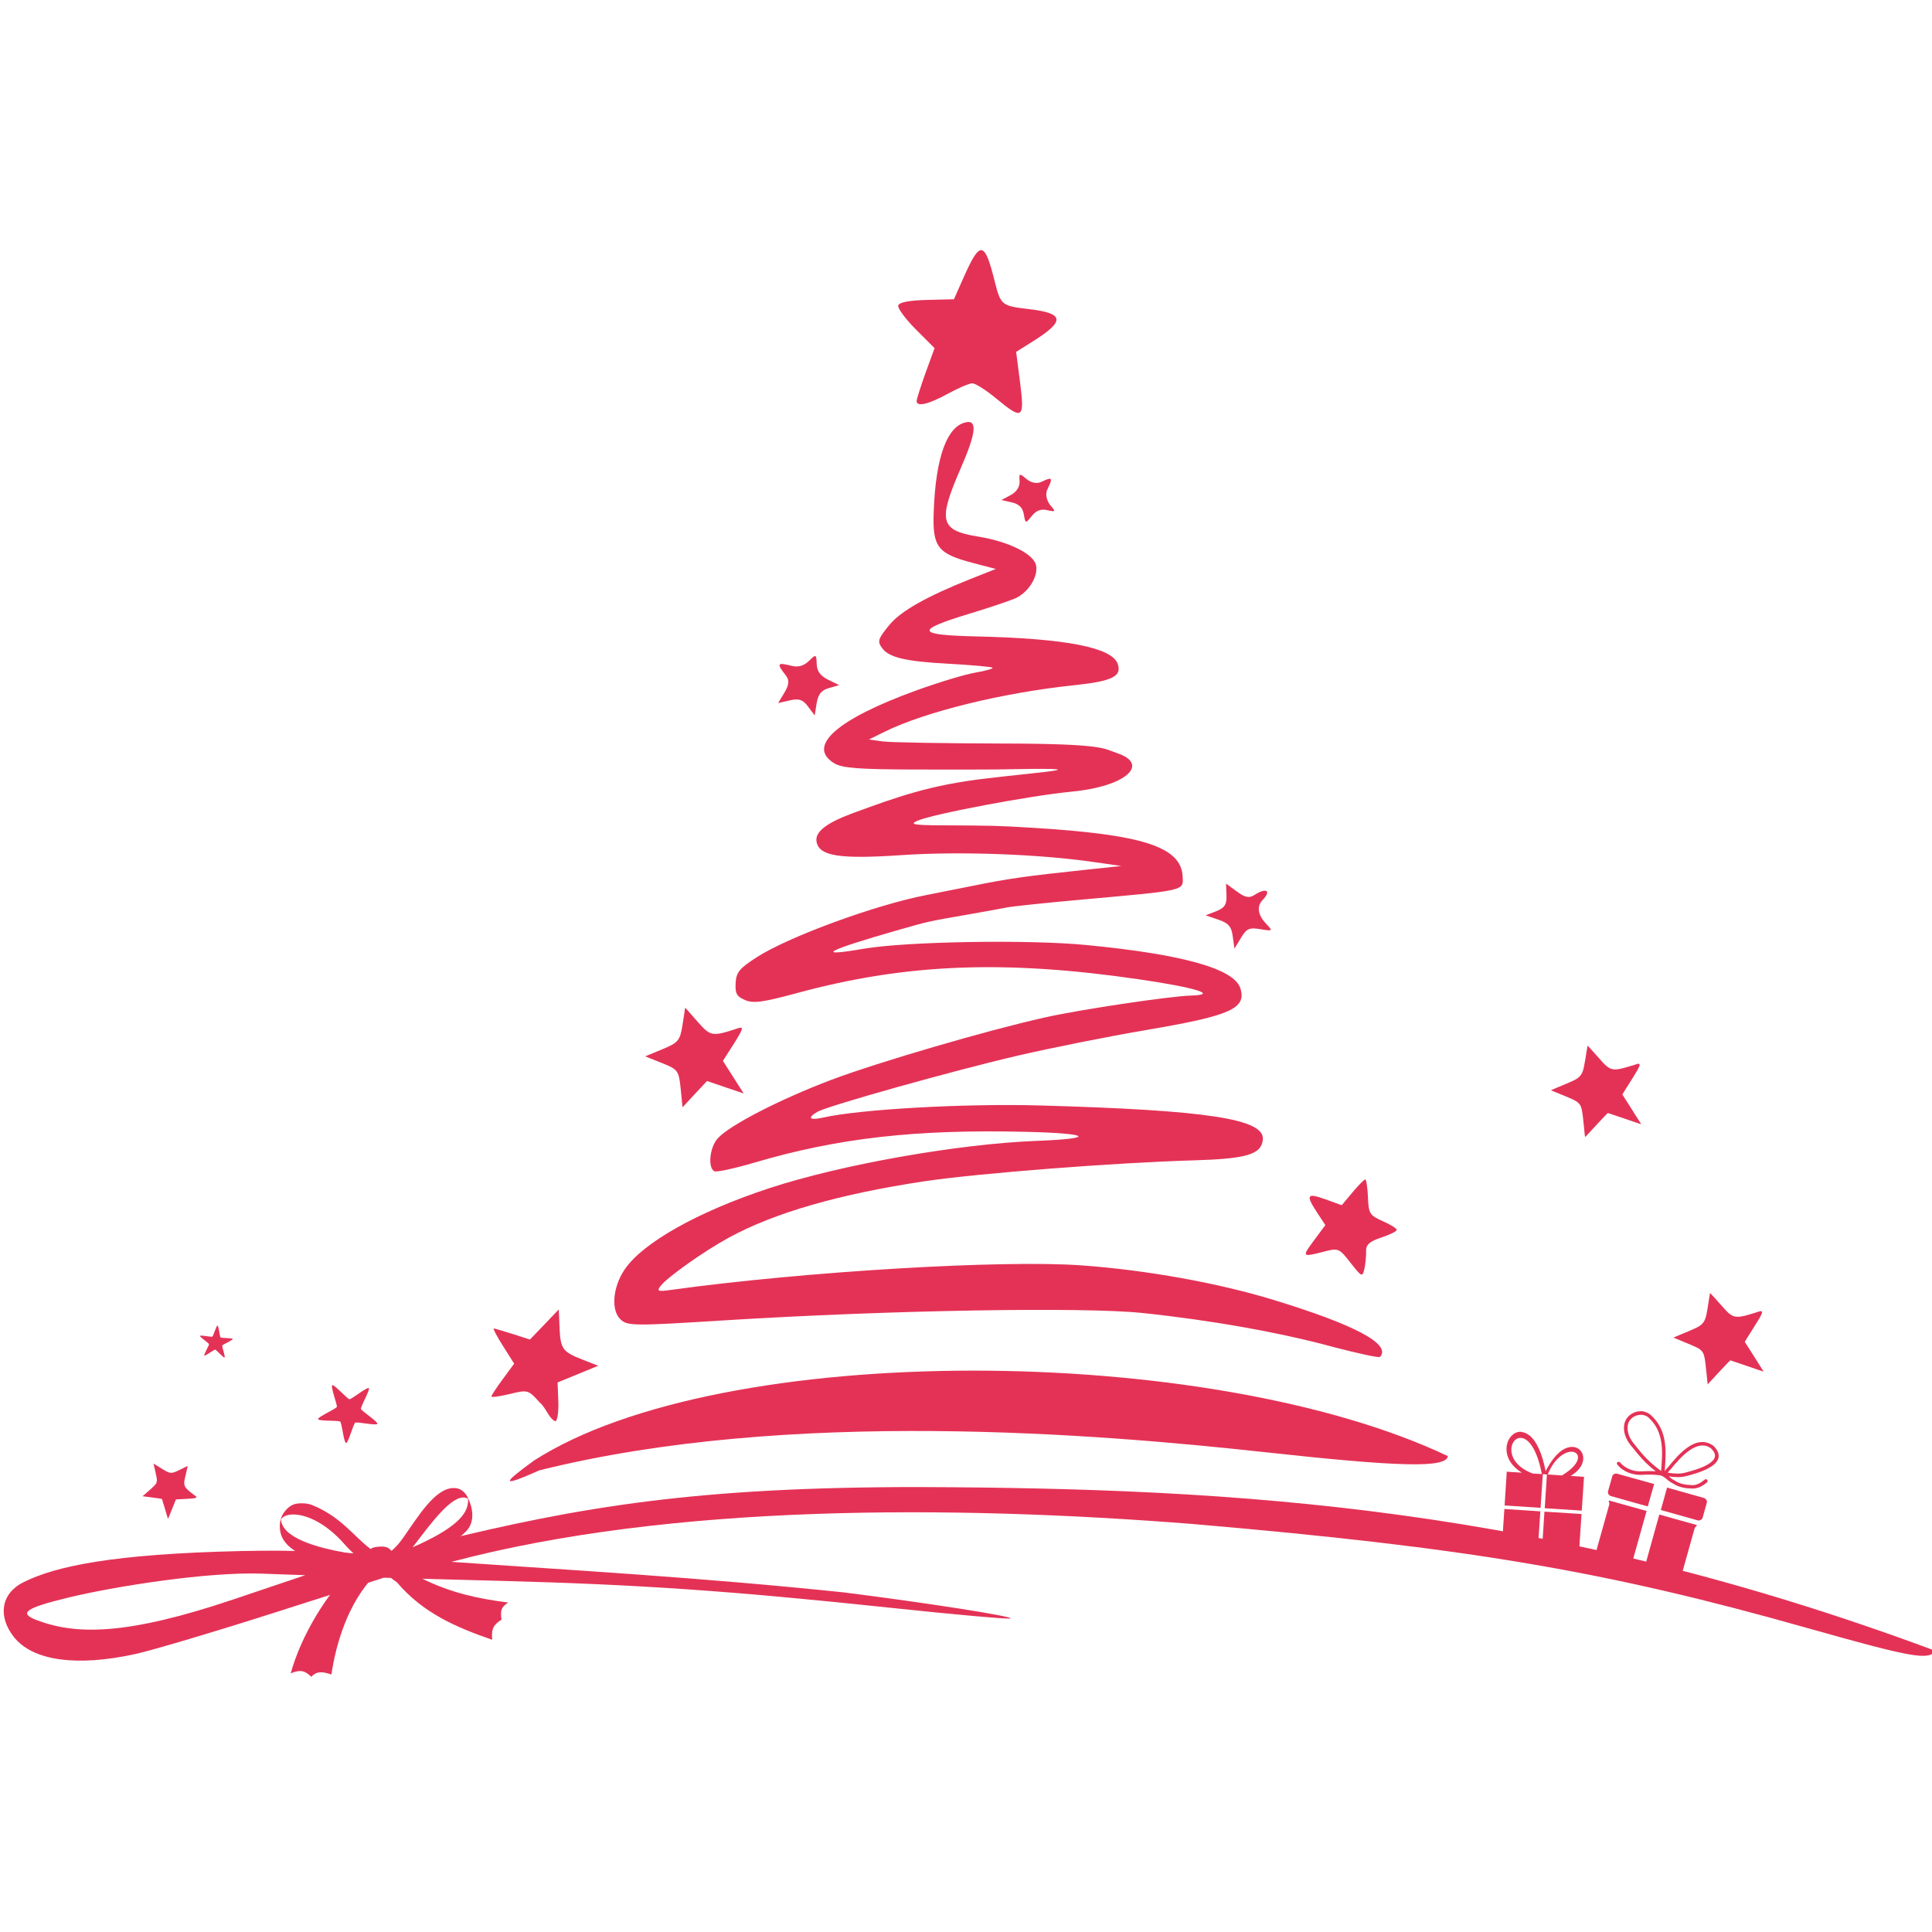 <?xml version="1.0" encoding="utf-8"?>
<!-- Generator: Adobe Illustrator 16.0.0, SVG Export Plug-In . SVG Version: 6.00 Build 0)  -->
<!DOCTYPE svg PUBLIC "-//W3C//DTD SVG 1.1//EN" "http://www.w3.org/Graphics/SVG/1.1/DTD/svg11.dtd">
<svg version="1.1" id="Calque_1" xmlns="http://www.w3.org/2000/svg" xmlns:xlink="http://www.w3.org/1999/xlink" x="0px" y="0px"
	 width="32px" height="32px" viewBox="0 0 32 32" enable-background="new 0 0 32 32" xml:space="preserve">
<g>
	<g id="g13505_1_" transform="matrix(1.234,0,0,1.234,229.402,-137.848)">
		<g id="g3401_1_" transform="matrix(-1,0,0,1,464.709,9.01)">
			<path id="path3386_1_" fill="#E43256" d="M643.371,122.434c-3.354-0.838-7.512-0.487-9.71-0.247
				c-1.856,0.203-2.46,0.217-2.485,0.056c3.202-1.521,9.749-1.559,12.266,0.059C643.893,122.629,643.876,122.658,643.371,122.434
				L643.371,122.434z M643.116,121.514l0.01-0.26l-0.273-0.112l-0.272-0.112l0.214-0.084c0.266-0.104,0.294-0.144,0.305-0.437
				l0.01-0.235l0.193,0.202l0.194,0.202l0.23-0.074c0.127-0.04,0.241-0.074,0.256-0.074c0.013,0.001-0.043,0.107-0.125,0.236
				l-0.149,0.236l0.153,0.208c0.085,0.115,0.153,0.219,0.153,0.233c-0.001,0.014-0.112-0.002-0.248-0.034
				c-0.241-0.059-0.249-0.056-0.4,0.113c-0.085,0.069-0.123,0.216-0.21,0.253C643.13,121.775,643.111,121.657,643.116,121.514
				L643.116,121.514z M632.087,120.911c-0.157-0.169,0.337-0.432,1.436-0.767c0.741-0.226,1.696-0.398,2.565-0.461
				c1.062-0.078,3.72,0.081,5.519,0.329c0.173,0.025,0.191,0.017,0.136-0.054c-0.092-0.119-0.587-0.469-0.916-0.648
				c-0.613-0.334-1.479-0.583-2.616-0.755c-0.71-0.107-2.57-0.252-3.622-0.282c-0.714-0.021-0.908-0.079-0.929-0.278
				c-0.029-0.278,0.744-0.396,2.998-0.459c1.006-0.028,2.418,0.051,2.91,0.164c0.178,0.04,0.211,0.002,0.07-0.079
				c-0.143-0.081-1.824-0.553-2.699-0.756c-0.431-0.1-1.204-0.255-1.718-0.342c-1.127-0.192-1.34-0.286-1.261-0.555
				c0.077-0.265,0.767-0.46,2.075-0.586c0.779-0.075,2.415-0.047,2.985,0.051c0.667,0.115,0.504,0.026-0.46-0.25
				c-0.417-0.119-0.403-0.116-0.915-0.205c-0.231-0.04-0.478-0.085-0.551-0.1c-0.071-0.014-0.532-0.063-1.025-0.107
				c-1.383-0.124-1.341-0.115-1.333-0.304c0.016-0.402,0.532-0.569,2.03-0.659c0.471-0.028,0.494-0.028,1.214-0.032
				c0.366-0.002,0.425-0.013,0.319-0.06c-0.207-0.092-1.506-0.337-2.074-0.392c-0.733-0.07-1.056-0.371-0.603-0.519
				c0.176-0.059,0.157-0.125,1.548-0.127c0.775-0.002,1.49-0.014,1.592-0.028l0.185-0.026l-0.211-0.104
				c-0.543-0.268-1.584-0.524-2.541-0.624c-0.513-0.054-0.647-0.119-0.587-0.288c0.079-0.219,0.692-0.339,1.881-0.367
				c0.832-0.019,0.851-0.08,0.097-0.309c-0.256-0.078-0.528-0.169-0.605-0.203c-0.172-0.078-0.307-0.289-0.278-0.44
				c0.028-0.154,0.365-0.322,0.781-0.389c0.509-0.082,0.54-0.207,0.231-0.916c-0.203-0.464-0.225-0.646-0.077-0.619
				c0.261,0.047,0.415,0.472,0.44,1.217c0.016,0.458-0.055,0.549-0.525,0.672l-0.309,0.081l0.338,0.134
				c0.585,0.233,0.938,0.431,1.089,0.616c0.156,0.19,0.165,0.221,0.1,0.311c-0.09,0.126-0.313,0.18-0.873,0.21
				c-0.323,0.018-0.597,0.042-0.609,0.055c-0.013,0.012,0.089,0.041,0.228,0.065c0.138,0.023,0.498,0.132,0.798,0.241
				c1.066,0.387,1.472,0.748,1.098,0.976c-0.105,0.065-0.33,0.082-1.072,0.084c-0.516,0.001-1.01,0.001-1.113-0.001
				c-1.53-0.031-0.566,0.035,0.118,0.118c0.787,0.089,1.232,0.255,1.82,0.47c0.357,0.132,0.508,0.252,0.484,0.383
				c-0.035,0.193-0.309,0.236-1.157,0.178c-0.766-0.051-1.821-0.013-2.558,0.093l-0.376,0.054l0.472,0.05
				c0.801,0.085,1.034,0.117,1.522,0.216c0.259,0.052,0.541,0.108,0.628,0.125c0.68,0.132,1.836,0.555,2.269,0.832
				c0.233,0.149,0.279,0.204,0.286,0.348c0.008,0.14-0.014,0.181-0.127,0.229c-0.112,0.047-0.238,0.03-0.699-0.095
				c-1.457-0.395-2.781-0.448-4.596-0.183c-0.756,0.111-1.063,0.206-0.692,0.217c0.282,0.007,1.499,0.189,1.964,0.294
				c0.777,0.173,2.241,0.602,2.862,0.836c0.699,0.264,1.378,0.615,1.531,0.79c0.106,0.121,0.132,0.387,0.044,0.438
				c-0.027,0.016-0.268-0.036-0.536-0.115c-1.123-0.331-2.164-0.449-3.642-0.414c-0.871,0.02-0.961,0.09-0.157,0.121
				c1.062,0.041,2.624,0.317,3.591,0.634c0.962,0.315,1.713,0.738,1.951,1.099c0.157,0.237,0.18,0.543,0.051,0.664
				c-0.094,0.089-0.176,0.089-1.418,0.011c-2.174-0.135-4.787-0.181-5.59-0.097c-0.925,0.097-1.853,0.263-2.57,0.459
				C632.38,120.865,632.102,120.926,632.087,120.911L632.087,120.911z M632.297,119.731c-0.014-0.066-0.025-0.172-0.023-0.236
				c0.003-0.09-0.044-0.133-0.204-0.186c-0.115-0.038-0.208-0.084-0.207-0.103c0.001-0.02,0.086-0.073,0.189-0.118
				c0.174-0.077,0.189-0.101,0.197-0.322c0.006-0.131,0.022-0.237,0.037-0.237c0.014,0.001,0.091,0.078,0.171,0.174l0.144,0.172
				l0.221-0.08c0.248-0.089,0.266-0.059,0.108,0.181l-0.109,0.166l0.153,0.206c0.165,0.223,0.161,0.226-0.135,0.15
				c-0.191-0.051-0.205-0.045-0.356,0.15C632.333,119.839,632.323,119.843,632.297,119.731z M641.285,117.384l-0.165-0.176
				l-0.246,0.084l-0.246,0.083l0.139-0.218l0.14-0.219l-0.15-0.235c-0.123-0.195-0.133-0.229-0.052-0.203
				c0.346,0.114,0.366,0.111,0.54-0.086l0.168-0.191l0.036,0.231c0.033,0.21,0.057,0.24,0.269,0.327l0.232,0.096l-0.225,0.09
				c-0.215,0.086-0.226,0.102-0.251,0.342l-0.025,0.252L641.285,117.384z M633.953,115.286c-0.074-0.124-0.112-0.141-0.26-0.116
				c-0.169,0.028-0.17,0.026-0.076-0.074c0.112-0.119,0.128-0.233,0.043-0.321c-0.123-0.13-0.037-0.161,0.108-0.067
				c0.078,0.051,0.132,0.036,0.244-0.046l0.142-0.104l-0.006,0.157c-0.005,0.124,0.025,0.169,0.137,0.214l0.143,0.055l-0.171,0.058
				c-0.135,0.046-0.176,0.092-0.193,0.223l-0.023,0.166L633.953,115.286z M639.649,112.138c-0.02-0.121-0.063-0.176-0.165-0.204
				l-0.138-0.04l0.148-0.072c0.104-0.051,0.15-0.113,0.154-0.211c0.005-0.134,0.008-0.135,0.104-0.042
				c0.068,0.066,0.143,0.089,0.235,0.066c0.197-0.051,0.2-0.029,0.074,0.131c-0.053,0.068-0.037,0.134,0.024,0.235l0.081,0.134
				l-0.157-0.036c-0.124-0.028-0.174-0.012-0.245,0.083l-0.089,0.119L639.649,112.138z M636.761,109.624
				c-0.059-0.074-0.123-0.098-0.208-0.078c-0.11,0.025-0.116,0.019-0.048-0.057c0.046-0.053,0.084-0.146,0.046-0.223
				c-0.081-0.165-0.059-0.167,0.081-0.1c0.066,0.032,0.146,0.009,0.206-0.043c0.089-0.075,0.095-0.073,0.087,0.034
				c-0.005,0.074,0.039,0.142,0.117,0.185l0.126,0.068l-0.139,0.032c-0.096,0.021-0.146,0.071-0.161,0.16
				C636.846,109.728,636.845,109.729,636.761,109.624L636.761,109.624z M636.918,107.834l0.053-0.413l-0.228-0.143
				c-0.431-0.271-0.419-0.374,0.049-0.43c0.378-0.044,0.385-0.05,0.469-0.382c0.135-0.539,0.195-0.543,0.42-0.033l0.125,0.282
				l0.364,0.009c0.238,0.006,0.37,0.032,0.384,0.074c0.01,0.036-0.095,0.179-0.234,0.319l-0.254,0.254l0.122,0.335
				c0.066,0.184,0.12,0.354,0.119,0.377c-0.003,0.079-0.159,0.042-0.418-0.099c-0.141-0.077-0.288-0.14-0.328-0.141
				c-0.041-0.001-0.185,0.09-0.321,0.203C636.883,108.341,636.856,108.323,636.918,107.834L636.918,107.834z"/>
			<path id="path3399_1_" fill="#E43256" d="M648.788,124.898c-0.229-0.051-1.072-0.301-1.874-0.558l-1.456-0.465l-1.562,0.042
				c-1.859,0.049-3.094,0.134-5.234,0.361c-0.876,0.093-1.602,0.157-1.616,0.144c-0.029-0.029,1.098-0.206,2.237-0.35
				c1.949-0.203,3.658-0.298,5.268-0.41c-2.943-0.78-6.715-0.764-9.952-0.508c-3.699,0.318-5.548,0.631-8.261,1.4
				c-1.394,0.394-1.62,0.434-1.702,0.301c5.214-1.941,9.366-2.181,13.641-2.197c2.966-0.001,4.533,0.259,6.522,0.749
				c1.053,0.259,0.987,0.074,2.582,0.11c1.714,0.039,2.487,0.203,2.917,0.42c0.301,0.151,0.342,0.459,0.127,0.732
				C650.171,124.991,649.581,125.073,648.788,124.898L648.788,124.898z M650.12,124.443c0.244-0.093,0.149-0.161-0.416-0.299
				c-0.633-0.154-1.88-0.349-2.602-0.324l-0.589,0.021l0.955,0.322C648.91,124.649,649.587,124.646,650.12,124.443z"/>
		</g>
		<path id="path3418_3_" fill="#E43256" d="M-164.628,126.956c-0.002-0.008-0.006-0.057-0.011-0.108
			c-0.027-0.268-0.033-0.294-0.081-0.339c-0.027-0.026-0.073-0.048-0.229-0.111c-0.073-0.029-0.133-0.054-0.134-0.055
			c-0.002-0.002,0.036-0.017,0.082-0.037c0.231-0.095,0.267-0.112,0.305-0.153c0.012-0.013,0.022-0.028,0.03-0.044
			c0.02-0.042,0.028-0.085,0.06-0.285c0.006-0.04,0.012-0.074,0.013-0.078c0.002-0.004,0.017,0.012,0.076,0.078
			c0.132,0.15,0.152,0.172,0.188,0.2c0.061,0.047,0.116,0.05,0.241,0.014c0.026-0.007,0.071-0.021,0.1-0.029
			c0.027-0.009,0.057-0.018,0.066-0.021c0.04-0.009,0.038,0.016-0.007,0.094c-0.011,0.02-0.06,0.099-0.108,0.175
			c-0.049,0.077-0.089,0.14-0.088,0.142c0.001,0.001,0.058,0.091,0.127,0.2c0.07,0.109,0.127,0.199,0.126,0.199
			c-0.001,0.001-0.1-0.032-0.22-0.074c-0.121-0.041-0.222-0.075-0.225-0.076c-0.005-0.002-0.032,0.026-0.139,0.141
			c-0.073,0.079-0.141,0.152-0.15,0.162l-0.017,0.018L-164.628,126.956L-164.628,126.956z"/>
		<path id="path3418_2_" fill="#E43256" d="M-162.982,130.276c-0.001-0.008-0.006-0.057-0.011-0.108
			c-0.027-0.268-0.033-0.294-0.081-0.339c-0.028-0.026-0.074-0.047-0.23-0.111c-0.072-0.029-0.133-0.054-0.134-0.055
			c-0.002-0.002,0.036-0.017,0.082-0.037c0.232-0.095,0.267-0.112,0.305-0.153c0.012-0.013,0.022-0.028,0.03-0.044
			c0.02-0.042,0.029-0.085,0.059-0.285c0.006-0.04,0.013-0.074,0.013-0.078c0.002-0.004,0.017,0.012,0.076,0.078
			c0.132,0.15,0.153,0.172,0.188,0.2c0.059,0.047,0.116,0.05,0.24,0.015c0.028-0.008,0.072-0.021,0.1-0.03
			c0.028-0.01,0.058-0.018,0.066-0.02c0.04-0.009,0.038,0.015-0.006,0.093c-0.012,0.02-0.061,0.099-0.109,0.175
			c-0.049,0.077-0.089,0.14-0.088,0.142c0.001,0.001,0.058,0.091,0.127,0.2s0.126,0.199,0.126,0.199
			c-0.001,0.001-0.1-0.032-0.22-0.074c-0.12-0.04-0.222-0.075-0.225-0.076c-0.005-0.002-0.032,0.026-0.139,0.141
			c-0.073,0.079-0.141,0.152-0.15,0.162l-0.017,0.019L-162.982,130.276L-162.982,130.276z"/>
		<g>
			<path id="path3315-0-8-4-5_1_" fill="#E43256" d="M-179.811,131.681c-0.252,0-0.48,0.386-0.683,0.674
				c-0.05,0.07-0.101,0.127-0.153,0.17c-0.001-0.002-0.002-0.003-0.003-0.004c-0.023-0.029-0.057-0.05-0.105-0.053
				c-0.031-0.003-0.108-0.002-0.157,0.021c-0.006,0.004-0.009,0.008-0.012,0.012c-0.004-0.003-0.009-0.006-0.013-0.009
				c-0.23-0.179-0.392-0.427-0.776-0.583c-0.063-0.027-0.192-0.034-0.261-0.002c-0.069,0.032-0.142,0.116-0.161,0.203
				c0-0.001,0.001-0.001,0.001-0.002c-0.017,0.058-0.013,0.112-0.005,0.158c0.055,0.308,0.57,0.438,0.99,0.487
				c-0.365,0.331-0.714,0.917-0.85,1.416c0.157-0.068,0.208-0.013,0.276,0.045c0.076-0.079,0.149-0.07,0.27-0.03
				c0.059-0.398,0.216-0.958,0.585-1.334c0.05,0.006,0.114,0.009,0.166,0.004c0.002,0,0.003-0.001,0.005-0.002
				c0.023,0.019,0.047,0.038,0.07,0.056c0.015,0.011,0.03,0.022,0.045,0.033c0.003,0.002,0.006,0.004,0.009,0.006
				c0.351,0.415,0.8,0.605,1.278,0.771c-0.015-0.154,0.024-0.205,0.125-0.27c-0.018-0.133-0.001-0.169,0.09-0.23
				c-0.215-0.027-0.405-0.061-0.584-0.108c-0.016-0.004-0.032-0.009-0.048-0.013c-0.214-0.06-0.413-0.139-0.622-0.25
				c-0.043-0.038-0.085-0.078-0.129-0.119c0.326-0.112,0.619-0.269,0.816-0.464c0.135-0.135,0.081-0.338,0.032-0.438
				c-0.026-0.07-0.087-0.127-0.147-0.14C-179.778,131.683-179.795,131.681-179.811,131.681L-179.811,131.681z M-179.687,131.808
				c0.023-0.001,0.047,0.004,0.067,0.016c0.017,0.179-0.123,0.366-0.646,0.609c-0.032,0.015-0.064,0.029-0.096,0.043
				c0.004-0.006,0.008-0.01,0.011-0.015C-180.121,132.161-179.869,131.816-179.687,131.808z M-181.963,132.036
				c0.167,0.001,0.427,0.105,0.684,0.397c0.05,0.057,0.093,0.1,0.135,0.134c-0.036-0.006-0.071-0.011-0.108-0.017
				c-0.418-0.071-0.867-0.207-0.877-0.449C-182.103,132.06-182.044,132.036-181.963,132.036z"/>
		</g>
		<path id="path163017_1_" fill="#E43256" d="M-165.721,132.542c-0.025-0.05-0.021-0.123-0.012-0.212l0.024-0.368l0.483,0.032
			l-0.039,0.583l0.056,0.005l0.038-0.584l0.498,0.032l-0.025,0.368c-0.002,0.096-0.012,0.174-0.049,0.219L-165.721,132.542z
			 M-165.469,130.93c0.036,0.006,0.072,0.024,0.108,0.054c0.082,0.073,0.157,0.222,0.206,0.47c0.078-0.149,0.157-0.242,0.234-0.288
			c0.087-0.053,0.17-0.046,0.222,0c0.051,0.046,0.065,0.127,0.028,0.204c-0.026,0.053-0.074,0.104-0.149,0.149l0.18,0.012
			l-0.03,0.453l-0.497-0.032l0.029-0.452l-0.055-0.006l-0.03,0.453l-0.483-0.032l0.029-0.453l0.203,0.013
			c-0.094-0.057-0.153-0.127-0.183-0.199c-0.045-0.111-0.022-0.224,0.039-0.291c0.031-0.034,0.072-0.056,0.117-0.059
			c0.006-0.001,0.012,0.001,0.017,0.001C-165.479,130.929-165.474,130.929-165.469,130.93L-165.469,130.93z M-165.486,131.008
			c-0.158-0.009-0.237,0.331,0.157,0.478l0.123,0.008C-165.274,131.14-165.393,131.014-165.486,131.008L-165.486,131.008z
			 M-164.799,131.194c-0.089-0.006-0.234,0.075-0.328,0.305l0.191,0.013C-164.664,131.348-164.687,131.203-164.799,131.194
			L-164.799,131.194z"/>
		<path id="rect16083_1_" fill="#E43256" d="M-163.814,130.662c0.028,0.009,0.053,0.023,0.076,0.044c0,0,0.001,0,0.002,0
			l-0.001,0.002c0.115,0.104,0.165,0.234,0.183,0.368c0.017,0.128,0.006,0.259-0.003,0.379c0.006-0.007,0.011-0.015,0.017-0.023
			c0.006-0.009,0.014-0.016,0.023-0.024c0.075-0.093,0.169-0.206,0.275-0.277c0.053-0.036,0.108-0.061,0.166-0.066
			c0.059-0.006,0.119,0.009,0.174,0.051h0.001l0.001,0.002c0.058,0.056,0.078,0.114,0.063,0.165s-0.059,0.088-0.11,0.119
			c-0.103,0.062-0.247,0.1-0.314,0.117c-0.08,0.023-0.161,0.017-0.241,0.006c0.025,0.021,0.047,0.04,0.072,0.051
			c0.002,0.001,0.003,0.002,0.005,0.003c0.066,0.047,0.152,0.061,0.237,0.063c0.059,0.003,0.119-0.032,0.167-0.073
			c0.01-0.009,0.025-0.008,0.034,0.002c0.009,0.01,0.008,0.025-0.002,0.034l0,0c-0.052,0.044-0.123,0.087-0.2,0.083
			c-0.001,0-0.001,0-0.001,0c-0.088-0.002-0.18-0.016-0.257-0.069c-0.002-0.001-0.002-0.002-0.004-0.002
			c-0.036-0.017-0.066-0.044-0.093-0.066c-0.028-0.022-0.052-0.039-0.085-0.042c-0.001,0-0.002,0-0.002,0
			c-0.069-0.009-0.14-0.01-0.21-0.006c-0.001,0-0.001,0-0.001,0c-0.151,0.013-0.279-0.048-0.349-0.134
			c-0.009-0.009-0.01-0.024-0.002-0.033c0.008-0.008,0.02-0.009,0.03-0.004c0.002,0.002,0.005,0.003,0.007,0.006
			c0.059,0.072,0.174,0.131,0.31,0.118c0.056-0.003,0.112-0.004,0.169,0.001c-0.135-0.104-0.228-0.214-0.307-0.315
			c0-0.001-0.001-0.002-0.002-0.002c-0.066-0.074-0.124-0.172-0.118-0.28l0.001-0.002c0.006-0.144,0.142-0.223,0.26-0.206
			C-163.833,130.656-163.823,130.659-163.814,130.662L-163.814,130.662z M-163.827,130.706c-0.007-0.002-0.016-0.004-0.023-0.006
			c-0.092-0.013-0.201,0.048-0.205,0.163c-0.006,0.092,0.043,0.179,0.106,0.248l0.002,0.001l-0.001,0.002
			c0.086,0.111,0.191,0.229,0.343,0.338c0.009-0.121,0.021-0.249,0.004-0.371c-0.017-0.127-0.063-0.244-0.168-0.341l-0.001-0.001
			C-163.786,130.723-163.806,130.712-163.827,130.706L-163.827,130.706z M-163.001,131.116c-0.023-0.006-0.047-0.007-0.07-0.005
			c-0.047,0.005-0.097,0.027-0.145,0.059c-0.097,0.065-0.192,0.174-0.267,0.267l-0.002,0.002l-0.005,0.003
			c0.003-0.002-0.006,0.006-0.014,0.017c-0.004,0.005-0.008,0.01-0.012,0.016c0.082,0.013,0.165,0.02,0.241-0.002
			c0.067-0.018,0.208-0.055,0.301-0.111c0.047-0.028,0.08-0.062,0.089-0.094c0.009-0.031,0.001-0.067-0.047-0.116
			c-0.001,0-0.002-0.001-0.002-0.002C-162.956,131.134-162.978,131.122-163.001,131.116L-163.001,131.116z M-163.035,131.813
			c0.031,0.009,0.051,0.038,0.043,0.066l-0.056,0.2c-0.008,0.028-0.04,0.044-0.07,0.035l-0.491-0.138l0.084-0.301L-163.035,131.813
			L-163.035,131.813z M-163.699,131.627l-0.085,0.301l-0.492-0.138c-0.031-0.009-0.049-0.039-0.041-0.066l0.056-0.2
			c0.007-0.028,0.038-0.043,0.069-0.034L-163.699,131.627z M-163.136,132.175c0.031,0.009-0.012,0.021-0.02,0.049l-0.176,0.628
			c-0.007,0.028-0.039,0.042-0.07,0.033l-0.43-0.12l0.203-0.728L-163.136,132.175L-163.136,132.175z M-163.8,131.989l-0.204,0.728
			l-0.431-0.121c-0.031-0.009-0.049-0.037-0.042-0.065l0.176-0.628c0.008-0.027-0.024-0.061,0.007-0.052L-163.8,131.989
			L-163.8,131.989z"/>
		<path id="path3418-1_1_" fill="#E43256" d="M-183.981,131.786c0.004-0.003,0.025-0.022,0.049-0.043
			c0.12-0.105,0.131-0.117,0.136-0.156c0.003-0.022-0.002-0.051-0.025-0.15c-0.011-0.044-0.02-0.082-0.02-0.083
			s0.021,0.011,0.047,0.027c0.125,0.079,0.146,0.09,0.178,0.095c0.01,0.002,0.021,0.002,0.032-0.001
			c0.027-0.005,0.051-0.015,0.158-0.069c0.021-0.01,0.04-0.02,0.042-0.021c0.002,0,0,0.013-0.012,0.064
			c-0.028,0.116-0.031,0.133-0.032,0.159c-0.002,0.045,0.016,0.074,0.075,0.122c0.013,0.01,0.035,0.028,0.049,0.038
			c0.013,0.01,0.028,0.021,0.032,0.025c0.018,0.016,0.006,0.023-0.047,0.028c-0.014,0.002-0.069,0.005-0.123,0.008
			c-0.054,0.002-0.098,0.006-0.098,0.006c0,0.001-0.025,0.06-0.053,0.131c-0.028,0.071-0.052,0.129-0.053,0.129
			s-0.019-0.059-0.04-0.132c-0.022-0.072-0.04-0.133-0.041-0.134c-0.001-0.003-0.024-0.006-0.116-0.019
			c-0.063-0.008-0.122-0.016-0.13-0.017l-0.016-0.002L-183.981,131.786L-183.981,131.786z"/>
	</g>
	<g id="g50243_1_" transform="translate(139.812,-144.203)">
		<path id="path36738_1_" fill="#E43256" d="M-134.544,167.708c-0.008-0.034,0.295-0.169,0.311-0.202
			c0.011-0.034-0.109-0.34-0.075-0.359c0.029-0.019,0.251,0.229,0.284,0.232c0.037,0,0.296-0.21,0.321-0.184
			c0.026,0.022-0.138,0.307-0.131,0.344c0.008,0.034,0.288,0.214,0.272,0.247c-0.015,0.034-0.336-0.037-0.366-0.019
			c-0.033,0.022-0.116,0.341-0.152,0.337c-0.038-0.004-0.068-0.329-0.098-0.355C-134.205,167.726-134.534,167.745-134.544,167.708
			L-134.544,167.708z"/>
	</g>
	<path id="path36740-5_1_" fill="#E43256" d="M3.314,22.127c0.009-0.019,0.184,0.022,0.203,0.012
		c0.017-0.01,0.066-0.184,0.085-0.183c0.021,0.002,0.036,0.183,0.052,0.196c0.015,0.014,0.195,0.007,0.199,0.025
		c0.005,0.021-0.162,0.091-0.171,0.109c-0.009,0.02,0.055,0.188,0.037,0.198c-0.017,0.01-0.136-0.128-0.154-0.13
		c-0.021-0.002-0.164,0.11-0.18,0.098c-0.014-0.015,0.08-0.168,0.077-0.188C3.458,22.245,3.306,22.145,3.314,22.127L3.314,22.127z"
		/>
</g>
</svg>
